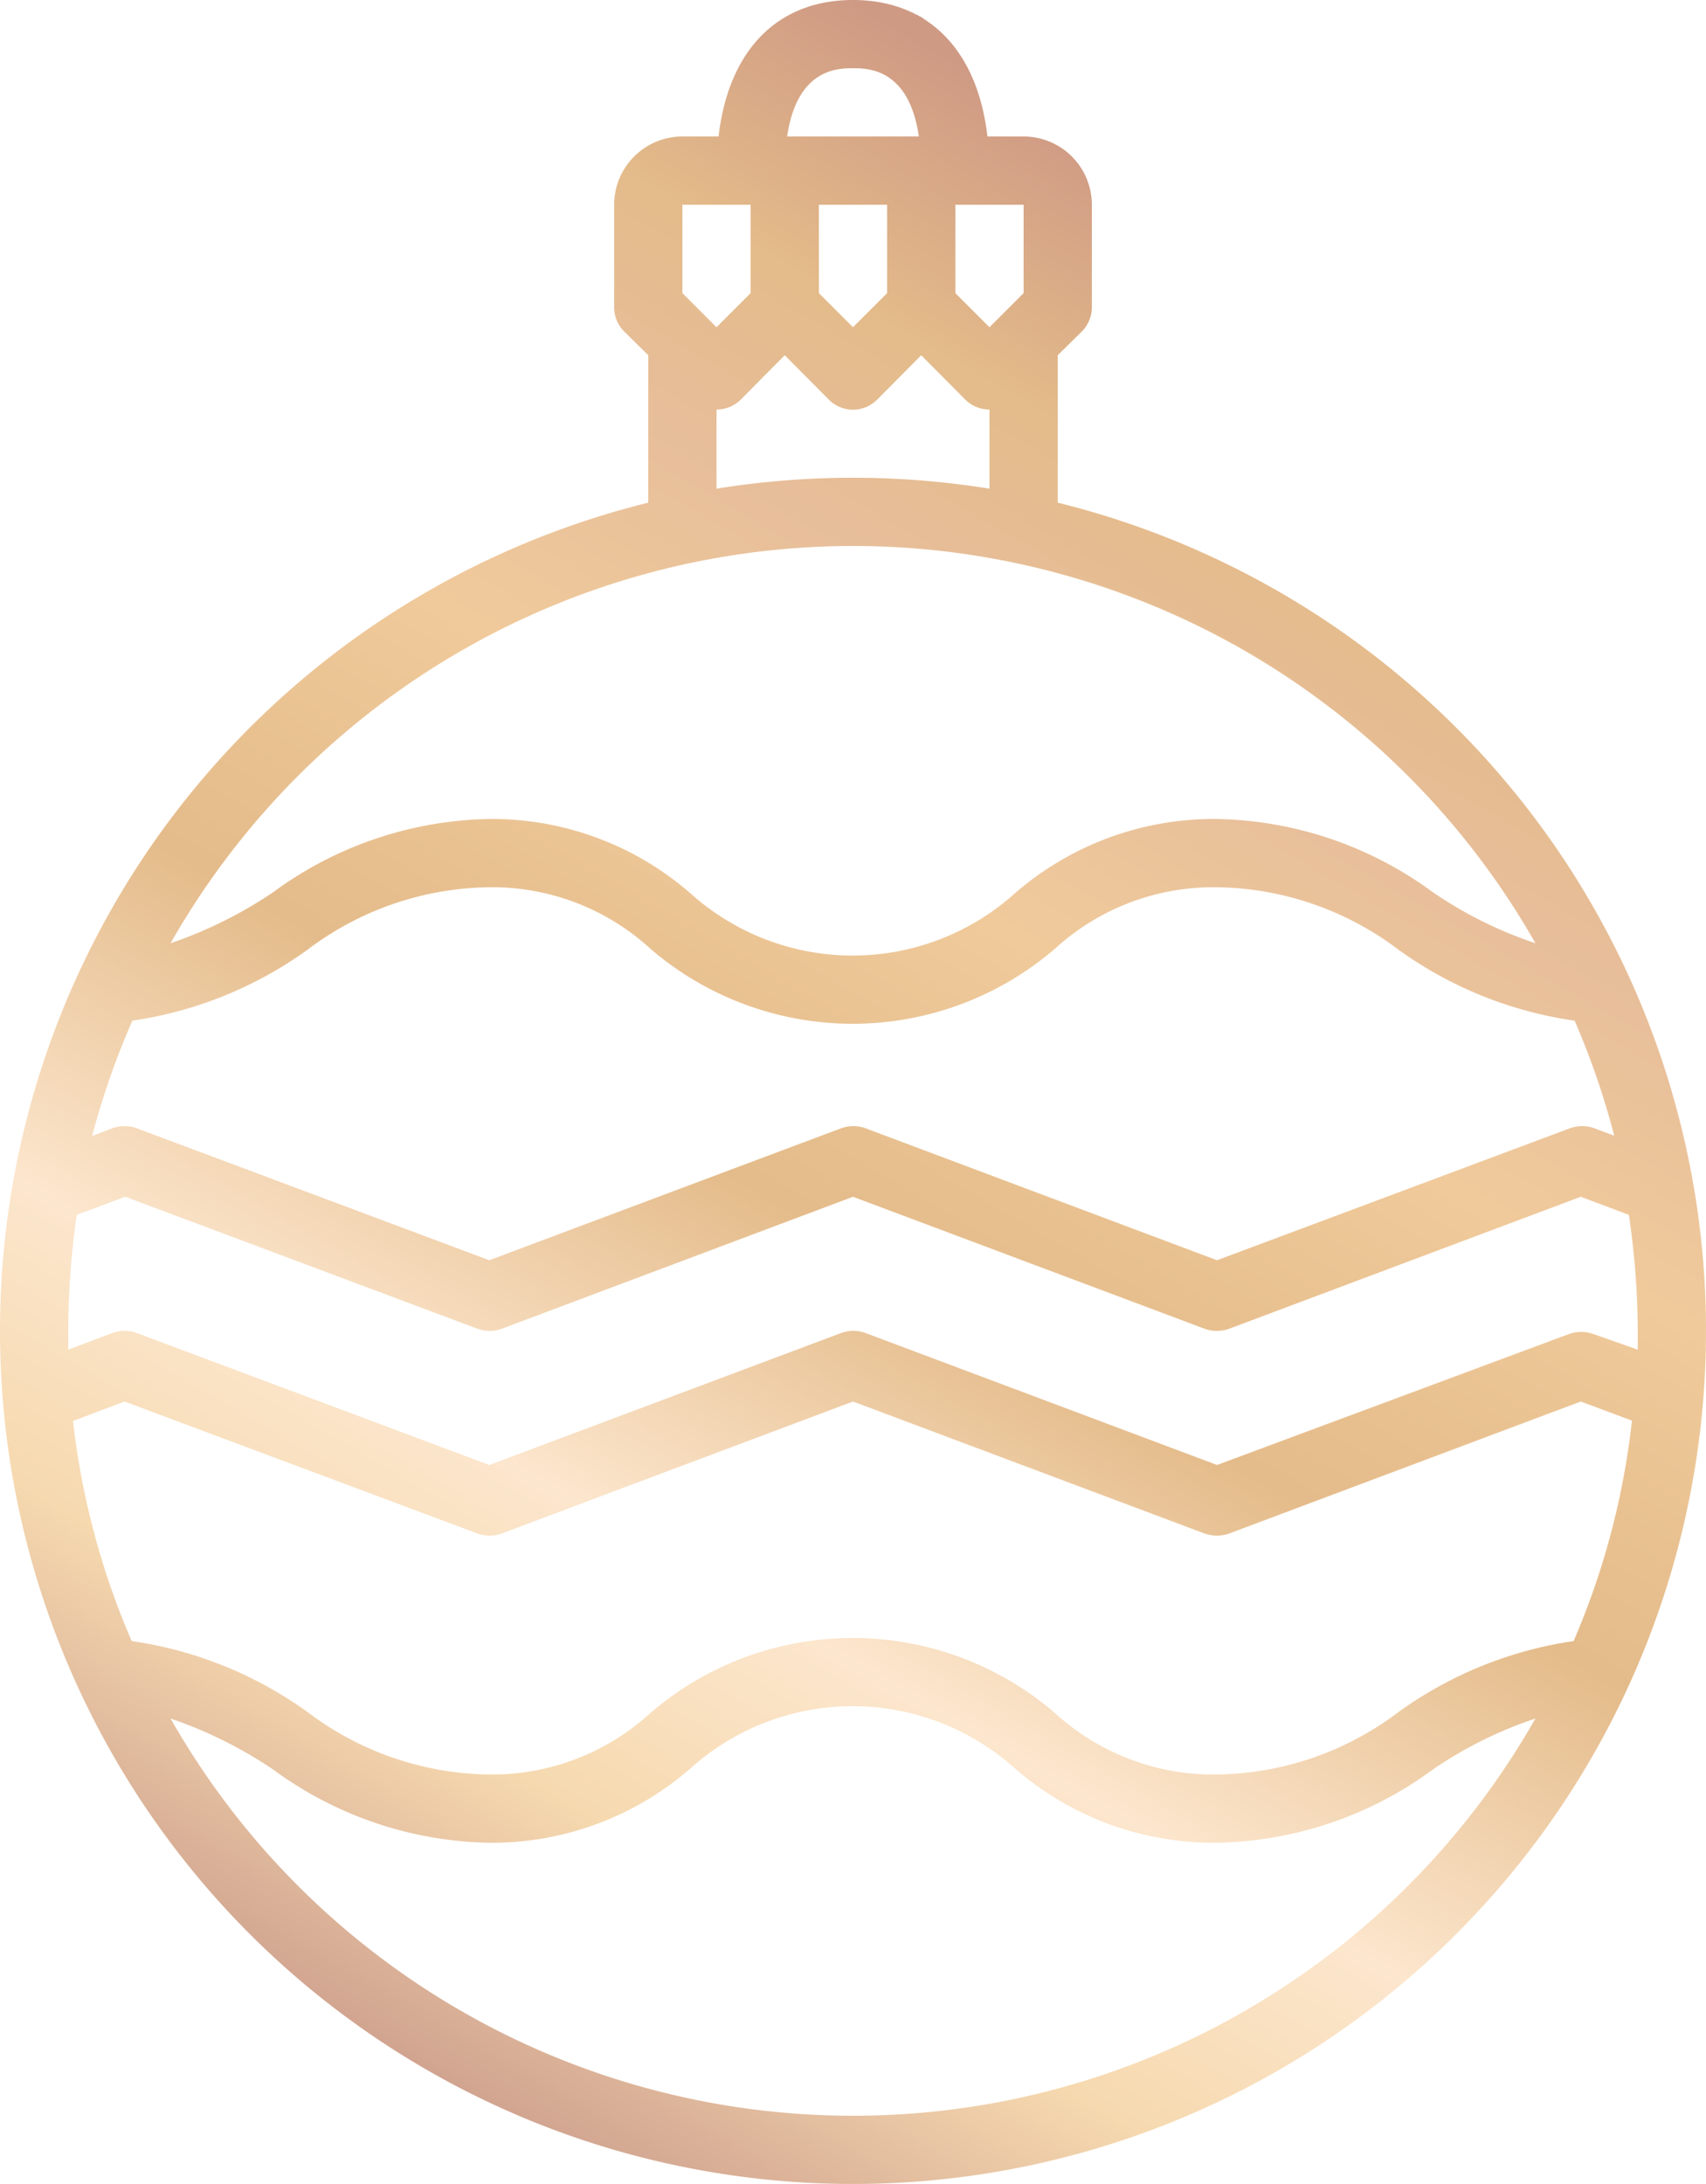 <?xml version="1.0" encoding="UTF-8"?> <svg xmlns="http://www.w3.org/2000/svg" xmlns:xlink="http://www.w3.org/1999/xlink" viewBox="0 0 50 64"> <defs> <style>.cls-1{fill:url(#Безымянный_градиент_27);}</style> <linearGradient id="Безымянный_градиент_27" x1="12.5" y1="60.65" x2="42.17" y2="9.27" gradientUnits="userSpaceOnUse"> <stop offset="0" stop-color="#d1a490"></stop> <stop offset="0.15" stop-color="#f6d9af"></stop> <stop offset="0.28" stop-color="#fce6cd"></stop> <stop offset="0.46" stop-color="#e4bb8a"></stop> <stop offset="0.63" stop-color="#f0ca9b"></stop> <stop offset="0.76" stop-color="#e7be9a"></stop> <stop offset="0.86" stop-color="#e4bb8a"></stop> <stop offset="0.99" stop-color="#cf9a84"></stop> <stop offset="1" stop-color="#cf9a84"></stop> <stop offset="1" stop-color="#d1a490"></stop> <stop offset="1" stop-color="#8a533a"></stop> </linearGradient> </defs> <title>Ресурс 15</title> <g id="Слой_2" data-name="Слой 2"> <g id="_16-christmas_ball" data-name="16-christmas ball"> <path class="cls-1" d="M31,14.73V10.41l.71-.7A1,1,0,0,0,32,9V6a2,2,0,0,0-2-2H28.94C28.65,1.48,27.22,0,25,0s-3.65,1.48-3.94,4H20a2,2,0,0,0-2,2V9a1,1,0,0,0,.29.71l.71.7v4.32a25,25,0,1,0,12,0ZM46.12,48.09A11.65,11.65,0,0,0,41,50.16,9,9,0,0,1,35.66,52a6.88,6.88,0,0,1-4.74-1.8,9.09,9.09,0,0,0-11.86,0A6.87,6.87,0,0,1,14.33,52,9,9,0,0,1,9,50.16a11.65,11.65,0,0,0-5.14-2.07,22.6,22.6,0,0,1-1.72-6.45l1.51-.57L14,44.94a1.05,1.05,0,0,0,.7,0L25,41.07l10.31,3.87a1.08,1.08,0,0,0,.71,0l10.31-3.87,1.5.56A22.58,22.58,0,0,1,46.12,48.09Zm.57-9a1.05,1.05,0,0,0-.7,0L35.67,42.93,25.36,39.06a1.05,1.05,0,0,0-.7,0L14.34,42.93,4,39.06a1.05,1.05,0,0,0-.7,0L2,39.55c0-.18,0-.36,0-.55a23.76,23.76,0,0,1,.25-3.4l1.42-.53L14,38.94a1.05,1.05,0,0,0,.7,0L25,35.07l10.31,3.87a1.08,1.08,0,0,0,.71,0l10.31-3.87,1.41.53A23.76,23.76,0,0,1,48,39c0,.18,0,.37,0,.55ZM3.88,29.91A11.65,11.65,0,0,0,9,27.84,9,9,0,0,1,14.33,26a6.87,6.87,0,0,1,4.73,1.8,9.09,9.09,0,0,0,11.86,0A6.88,6.88,0,0,1,35.66,26,9,9,0,0,1,41,27.84a11.65,11.65,0,0,0,5.15,2.07,23.11,23.11,0,0,1,1.16,3.37l-.59-.22a1.05,1.05,0,0,0-.7,0L35.67,36.93,25.36,33.06a1.05,1.05,0,0,0-.7,0L14.34,36.93,4,33.06a1.05,1.05,0,0,0-.7,0l-.6.23A22.83,22.83,0,0,1,3.88,29.91ZM30,8.59l-1,1-1-1V6h2Zm-4,0-1,1-1-1V6h2ZM25,2c.43,0,1.64,0,1.93,2H23.07C23.36,2,24.57,2,25,2ZM20,6h2V8.59l-1,1-1-1Zm1,6a1,1,0,0,0,.71-.29L23,10.41l1.29,1.3a1,1,0,0,0,1.42,0L27,10.41l1.29,1.3A1,1,0,0,0,29,12v2.32a25.16,25.16,0,0,0-8,0Zm4,4A23,23,0,0,1,45,27.64a12.09,12.09,0,0,1-3-1.49A11,11,0,0,0,35.66,24a8.88,8.88,0,0,0-5.94,2.2,7.11,7.11,0,0,1-9.46,0A8.85,8.85,0,0,0,14.33,24,11,11,0,0,0,8,26.15,12.69,12.69,0,0,1,5,27.64,23,23,0,0,1,25,16Zm0,46A23,23,0,0,1,5,50.36,12.69,12.69,0,0,1,8,51.85,11,11,0,0,0,14.33,54a8.85,8.85,0,0,0,5.93-2.2,7.11,7.11,0,0,1,9.46,0A8.88,8.88,0,0,0,35.66,54,11,11,0,0,0,42,51.85a12.09,12.09,0,0,1,3-1.49A23,23,0,0,1,25,62Z"></path> </g> </g> </svg> 